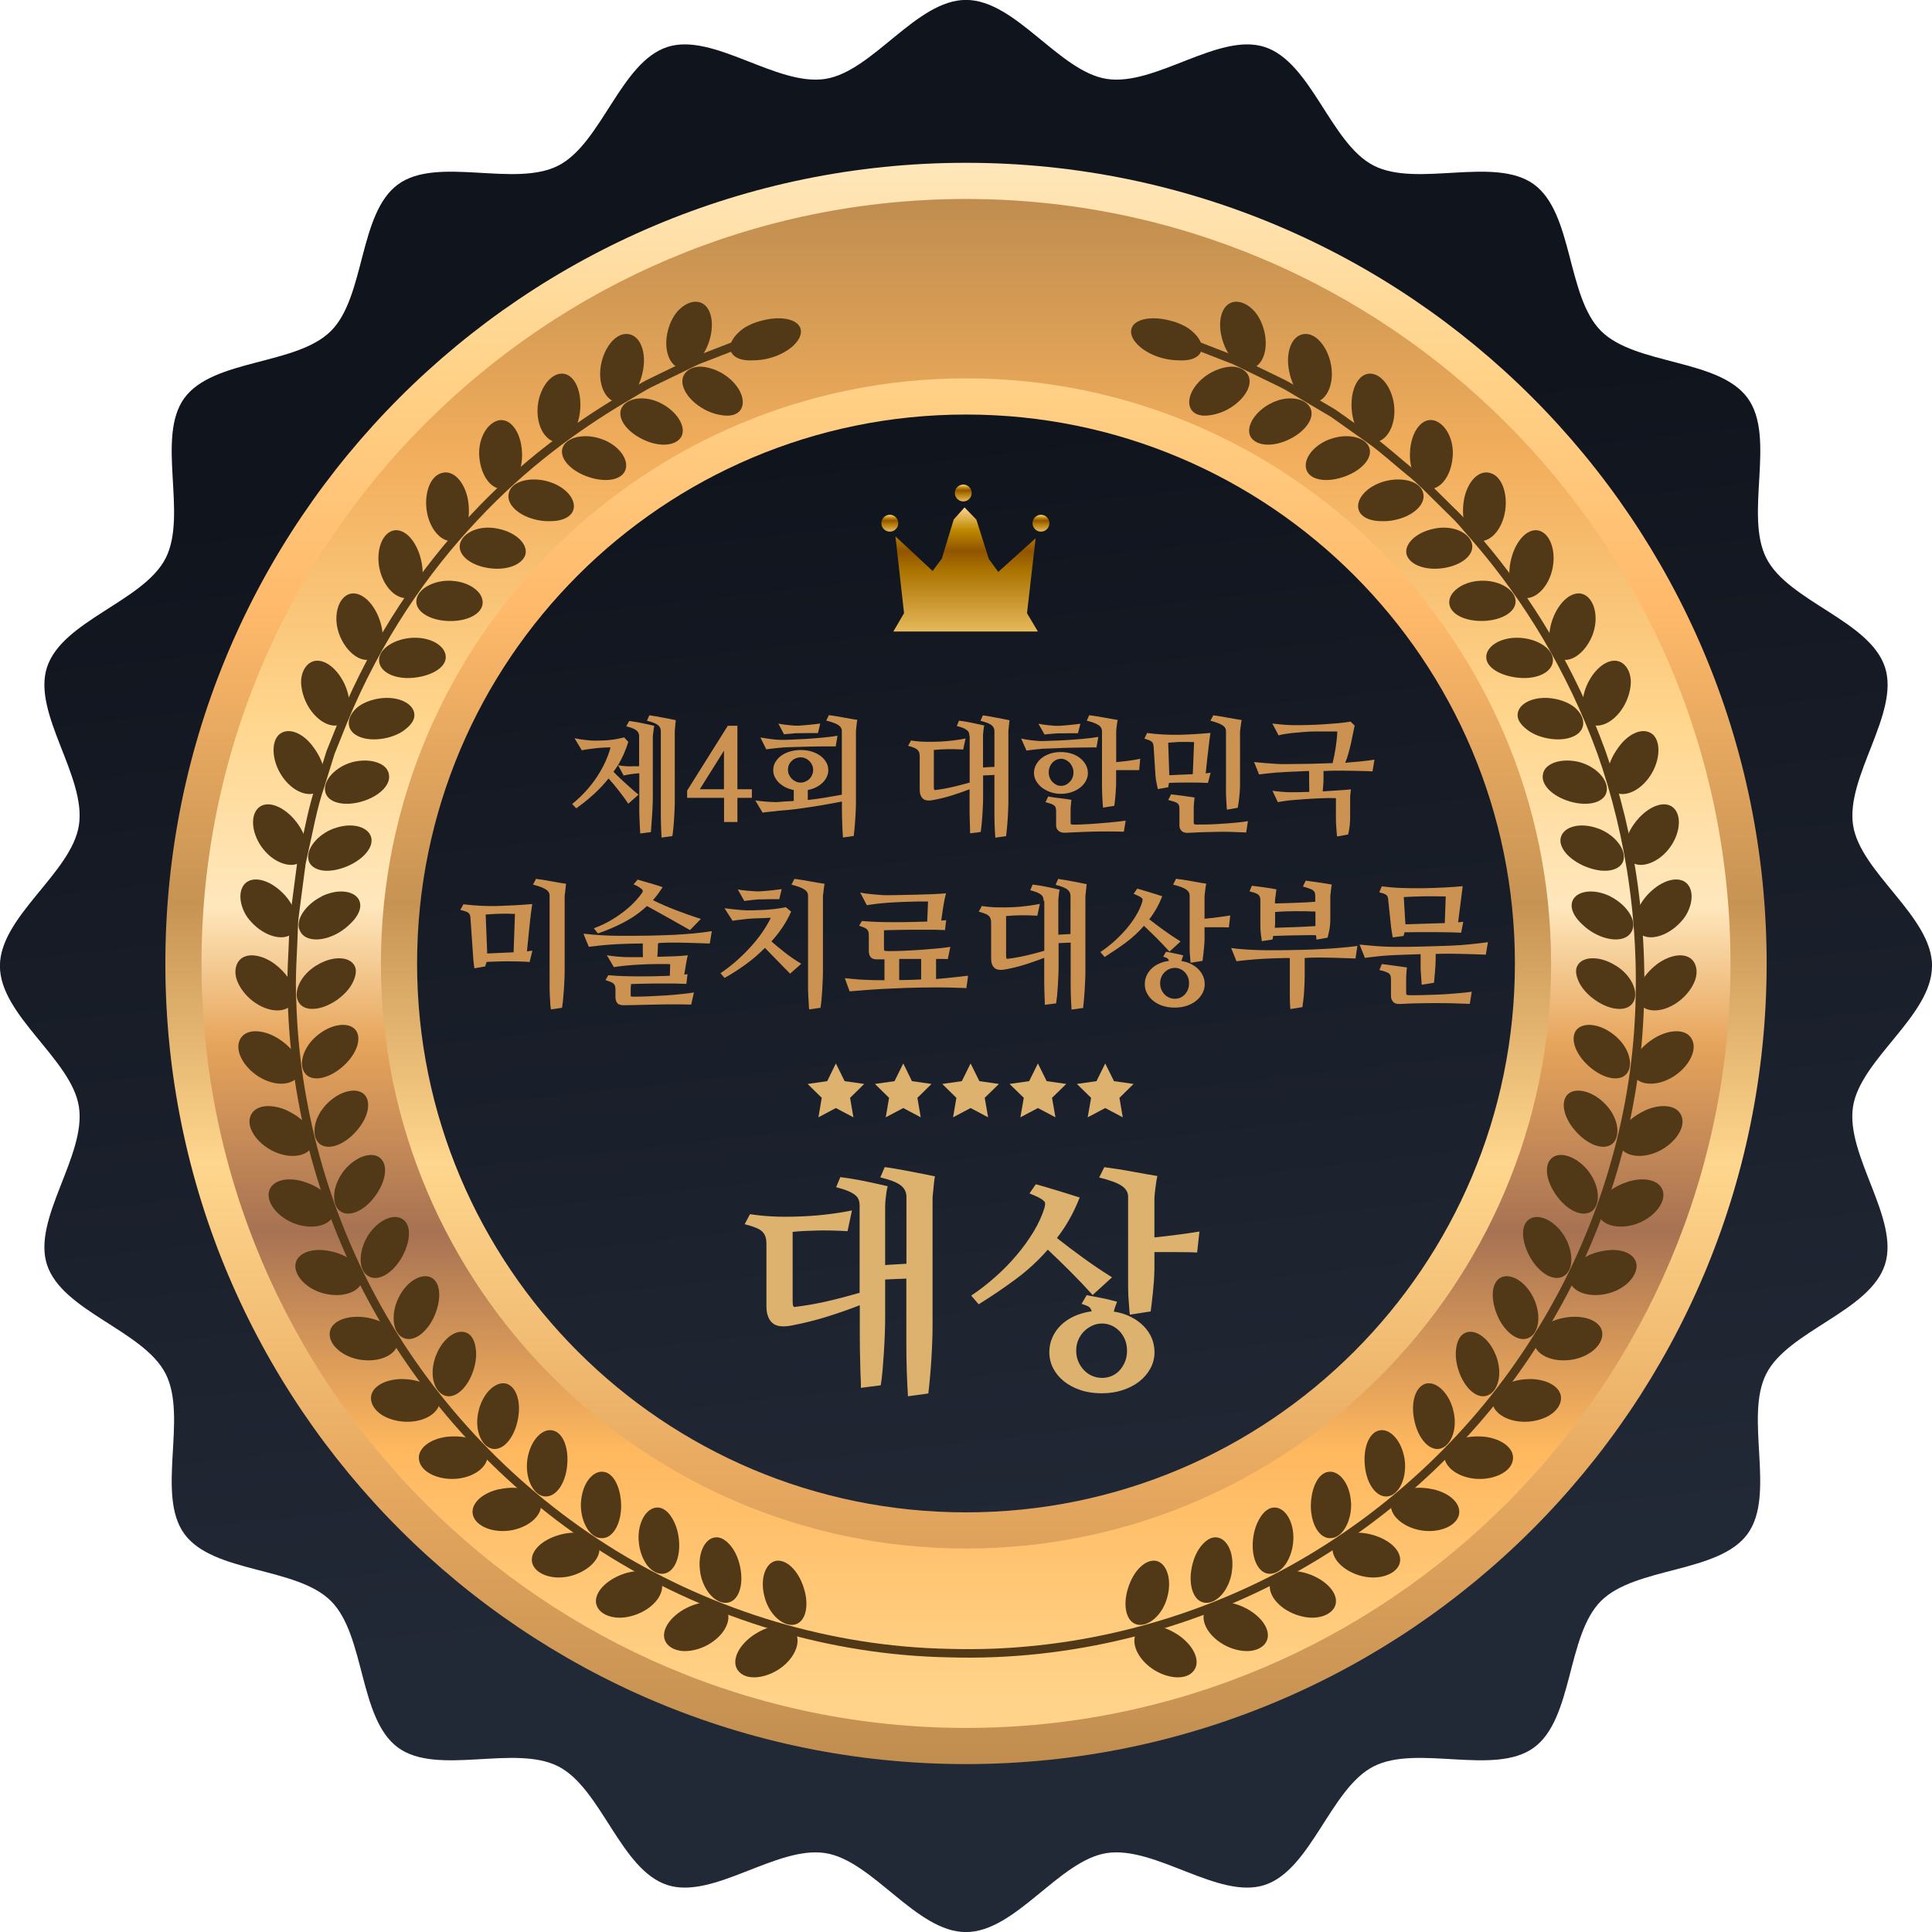 <?xml version="1.0" encoding="UTF-8"?><svg id="a" xmlns="http://www.w3.org/2000/svg" xmlns:xlink="http://www.w3.org/1999/xlink" viewBox="0 0 227.02 227.02"><defs><style>.i{fill:url(#h);}.j{fill:url(#f);}.k{fill:url(#g);}.l{fill:#cc9252;}.m{fill:url(#e);}.n{fill:#513918;}.o{fill:url(#d);}.p{fill:url(#b);}.q{fill:#dcb26e;}.r{fill:url(#c);}.s{fill:none;stroke:#513918;stroke-miterlimit:10;}</style><linearGradient id="b" x1="106.6" y1="51.3" x2="121.76" y2="187.77" gradientUnits="userSpaceOnUse"><stop offset="0" stop-color="#10141d"/><stop offset="1" stop-color="#222936"/></linearGradient><linearGradient id="c" x1="113.51" y1="18.21" x2="113.51" y2="209.25" gradientUnits="userSpaceOnUse"><stop offset="0" stop-color="#ffe8bd"/><stop offset=".13" stop-color="#ffd389"/><stop offset=".28" stop-color="#ffb96a"/><stop offset=".46" stop-color="#c79353"/><stop offset=".62" stop-color="#ffd68d"/><stop offset=".81" stop-color="#e8a960"/><stop offset="1" stop-color="#be8c4f"/></linearGradient><linearGradient id="d" x1="113.51" y1="22.5" x2="113.51" y2="204.91" gradientUnits="userSpaceOnUse"><stop offset="0" stop-color="#be8c4f"/><stop offset=".17" stop-color="#f2ae5c"/><stop offset=".34" stop-color="#ffd68d"/><stop offset=".46" stop-color="#ffe7bd"/><stop offset=".55" stop-color="#e6a45b"/><stop offset=".67" stop-color="#a77253"/><stop offset=".81" stop-color="#ffb85e"/><stop offset=".97" stop-color="#ffd389"/></linearGradient><linearGradient id="e" x1="113.46" y1="74.21" x2="113.46" y2="59.62" gradientUnits="userSpaceOnUse"><stop offset="0" stop-color="#e7b95c"/><stop offset=".49" stop-color="#ab7300"/><stop offset=".65" stop-color="#915400"/><stop offset=".82" stop-color="#bf8a00"/><stop offset="1" stop-color="#ffd594"/></linearGradient><linearGradient id="f" x1="104.56" y1="62.48" x2="104.56" y2="60.49" xlink:href="#e"/><linearGradient id="g" x1="122.32" y1="62.48" x2="122.32" y2="60.49" xlink:href="#e"/><linearGradient id="h" x1="113.19" y1="58.93" x2="113.19" y2="56.94" xlink:href="#e"/></defs><path class="p" d="m227.02,113.51c0,5.83-8.4,10.93-9.28,16.52-.9,5.73,5.5,13.17,3.75,18.57-1.78,5.5-11.35,7.75-13.94,12.82-2.62,5.13,1.16,14.19-2.2,18.82-3.38,4.64-13.17,3.83-17.23,7.89-4.05,4.05-3.24,13.85-7.89,17.23-4.62,3.36-13.69-.42-18.82,2.2-5.08,2.59-7.33,12.16-12.82,13.94-5.4,1.75-12.84-4.65-18.57-3.75-5.58.88-10.69,9.28-16.52,9.28s-10.93-8.4-16.51-9.28c-5.73-.9-13.17,5.5-18.57,3.75-5.5-1.78-7.75-11.35-12.82-13.94-5.13-2.62-14.19,1.16-18.82-2.2-4.64-3.38-3.83-13.17-7.89-17.23s-13.85-3.24-17.23-7.89c-3.36-4.62.42-13.69-2.2-18.82-2.59-5.08-12.16-7.33-13.94-12.82-1.75-5.4,4.65-12.84,3.75-18.57-.88-5.58-9.28-10.69-9.28-16.52s8.4-10.93,9.28-16.52c.9-5.73-5.5-13.17-3.75-18.57,1.78-5.5,11.35-7.75,13.94-12.82,2.62-5.13-1.16-14.19,2.2-18.82,3.38-4.64,13.17-3.83,17.23-7.89,4.05-4.05,3.24-13.85,7.89-17.23,4.62-3.36,13.69.42,18.82-2.2,5.08-2.59,7.33-12.16,12.82-13.94,5.4-1.75,12.84,4.65,18.57,3.75,5.58-.88,10.69-9.28,16.52-9.28s10.93,8.4,16.52,9.28c5.73.9,13.17-5.5,18.57-3.75,5.5,1.78,7.75,11.35,12.82,13.94,5.13,2.62,14.19-1.16,18.82,2.2,4.64,3.38,3.83,13.17,7.89,17.23,4.05,4.05,13.85,3.24,17.23,7.89,3.36,4.62-.42,13.69,2.2,18.82,2.59,5.08,12.16,7.33,13.94,12.82,1.75,5.4-4.65,12.84-3.75,18.57.88,5.58,9.28,10.69,9.28,16.52Z"/><path class="r" d="m113.51,19.13c-51.96,0-94.08,42.12-94.08,94.08s42.12,94.08,94.08,94.08,94.08-42.12,94.08-94.08S165.47,19.13,113.51,19.13Zm0,158.58c-35.62,0-64.5-28.88-64.5-64.5s28.88-64.5,64.5-64.5,64.5,28.88,64.5,64.5-28.88,64.5-64.5,64.5Z"/><path class="o" d="m113.51,203.04c-49.53,0-89.83-40.3-89.83-89.83S63.98,23.38,113.51,23.38s89.83,40.3,89.83,89.83-40.3,89.83-89.83,89.83Zm0-158.58c-37.91,0-68.75,30.84-68.75,68.75s30.84,68.75,68.75,68.75,68.75-30.84,68.75-68.75-30.84-68.75-68.75-68.75Z"/><path class="s" d="m140.41,40.52s1.63.63,4.68,1.82c1.47.71,3.29,1.59,5.42,2.63,1.07.52,2.13,1.23,3.31,1.91.58.35,1.19.71,1.81,1.07.31.18.63.37.95.56.31.2.61.43.93.65,1.25.88,2.56,1.82,3.93,2.79,1.35,1.01,2.66,2.2,4.09,3.37,1.46,1.13,2.75,2.55,4.18,3.93.69.71,1.46,1.38,2.13,2.16.67.78,1.35,1.57,2.05,2.38,5.51,6.47,10.69,14.73,14.28,24.59,3.49,9.87,5.22,21.32,4.31,33.3-.93,11.96-4.84,24.38-11.83,35.47-6.93,11.11-17,20.78-29.05,27.41-12.05,6.61-26.07,10.11-40.04,9.69-13.98-.25-27.8-4.47-39.51-11.66-11.71-7.21-21.29-17.37-27.67-28.8-6.42-11.42-9.71-24.03-10.06-36.01-.17-3,.11-5.96.19-8.87,0-.73.13-1.45.21-2.17.09-.72.19-1.43.28-2.14.09-.71.18-1.42.28-2.13l.14-1.06.23-1.04c.63-2.75,1.09-5.5,1.99-8.08.4-1.3.81-2.59,1.2-3.87.5-1.24.99-2.47,1.48-3.68,3.99-9.7,9.54-17.73,15.38-23.91,5.81-6.24,11.91-10.61,17.13-13.75,1.33-.76,2.53-1.57,3.76-2.16,1.22-.6,2.37-1.15,3.44-1.67.53-.26,1.05-.51,1.54-.75.49-.24,1-.4,1.46-.59.94-.36,1.79-.69,2.55-.99.76-.3,1.44-.56,2.02-.78.58-.24,1.1-.34,1.5-.47.81-.24,1.23-.36,1.23-.36"/><path class="n" d="m137.74,37.73c.59.17,1.13.4,1.6.66.47.26.85.61,1.16.94.61.67.86,1.37.64,1.95-.22.58-.86.94-1.71,1.04-.43.06-.89.02-1.41,0-.52-.03-1.06-.13-1.62-.29-2.2-.65-3.75-2.16-3.46-3.36.29-1.21,2.44-1.63,4.8-.93Z"/><path class="n" d="m141.75,44.13c.89-.62,1.89-.97,2.78-1.04.88-.06,1.62.26,2.02.8.8,1.11-.13,2.87-1.93,4-.91.58-1.83.84-2.66.93-.83.09-1.52-.1-1.91-.59-.77-.99-.08-2.85,1.7-4.1Z"/><path class="n" d="m143.55,39.61c.26,1.07.75,2,1.34,2.64.59.65,1.25,1.1,1.93,1.06,1.34-.06,2.22-1.85,1.81-4.06-.21-1.09-.69-2.14-1.35-2.8-.65-.67-1.43-1.05-2.16-.99-1.46.13-2.09,2.01-1.57,4.15Z"/><path class="n" d="m149.14,47.5c1.92-1.09,4.07-.82,4.77.32.7,1.16-.42,2.81-2.35,3.77-1.95.98-3.87.83-4.56-.19-.67-1.04.22-2.82,2.13-3.9Z"/><path class="n" d="m151.41,43.2c.31,2.16,1.46,4.03,2.84,4.07,1.36.06,2.42-1.63,2.23-3.84-.2-2.19-1.58-4.2-3.06-4.19-1.47,0-2.31,1.8-2.01,3.96Z"/><path class="n" d="m156.09,51.68c1.98-.81,4.16-.42,4.75.78.58,1.21-.7,2.74-2.74,3.5-2.04.77-4.02.53-4.54-.64-.52-1.16.55-2.84,2.53-3.65Z"/><path class="n" d="m158.81,47.65c.03,2.24,1.06,4.13,2.42,4.3,1.36.18,2.59-1.38,2.62-3.58.03-2.2-1.2-4.23-2.62-4.45-1.43-.22-2.45,1.49-2.42,3.73Z"/><path class="n" d="m162.57,56.59c2.06-.61,4.28-.08,4.64,1.27.41,1.31-1.03,2.69-3.09,3.19-.52.13-1.02.19-1.49.19-.48.01-.95-.02-1.35-.11-.81-.18-1.41-.58-1.62-1.18-.41-1.19.83-2.74,2.91-3.36Z"/><path class="n" d="m165.7,52.86c-.2,2.22.71,4.11,1.96,4.52,1.29.37,2.68-1.06,2.99-3.29.36-2.28-.76-4.32-2.15-4.69-1.41-.35-2.61,1.25-2.8,3.45Z"/><path class="n" d="m168.52,62.12c2.2-.47,4.14.48,4.45,1.79.29,1.33-1.28,2.55-3.41,2.85-2.14.31-3.93-.43-4.28-1.6-.31-1.21,1.09-2.62,3.25-3.04Z"/><path class="n" d="m172.02,58.74c-.35,2.11.15,4.27,1.43,4.74,1.27.48,2.8-.79,3.32-2.96.51-2.16-.17-4.49-1.6-4.92-1.39-.47-2.75.98-3.15,3.13Z"/><path class="n" d="m173.84,68.25c2.13-.15,4.07.91,4.24,2.24.17,1.33-1.52,2.38-3.69,2.47-2.18.09-3.97-.77-4.09-2.04-.06-.64.28-1.26.92-1.75.64-.5,1.57-.86,2.63-.92Z"/><path class="n" d="m177.69,65.26c-.68,2.14-.3,4.26.93,4.86,1.23.6,2.89-.5,3.61-2.59.72-2.08.2-4.41-1.08-5.06-.63-.33-1.35-.16-1.97.35-.61.51-1.15,1.36-1.49,2.43Z"/><path class="n" d="m178.45,74.94c2.14.07,4.06,1.27,4.03,2.65-.03,1.38-1.82,2.24-3.93,2.06-2.12-.17-3.91-1.16-3.91-2.43-.01-1.26,1.65-2.35,3.81-2.28Z"/><path class="n" d="m182.59,72.38c-.89,2.06-.64,4.14.46,4.9,1.1.76,2.87-.16,3.87-2.19,1-2.02.62-4.34-.59-5.12-1.23-.77-2.86.36-3.74,2.4Z"/><path class="n" d="m182.36,82.06c1.07.15,2.09.55,2.74,1.12.64.58,1.01,1.29.93,1.96-.15,1.36-2.03,2.02-4.13,1.63-1.05-.19-1.96-.6-2.57-1.12-.64-.51-1.06-1.1-1-1.73.09-1.25,1.87-2.15,4.03-1.86Z"/><path class="n" d="m186.74,79.95c-.54.97-.76,1.96-.81,2.86-.05.9.17,1.65.7,2.09,1.04.86,2.89.14,4.08-1.76.59-.95.9-2.03.92-2.98,0-.95-.35-1.74-.92-2.19-1.17-.89-2.91.07-3.97,1.99Z"/><path class="n" d="m185.52,89.53c2.05.53,3.54,2.16,3.27,3.48-.27,1.32-2.2,1.78-4.28,1.18-2.08-.6-3.49-1.99-3.2-3.24.2-1.22,2.06-1.92,4.21-1.42Z"/><path class="n" d="m190.11,87.91c-1.33,1.83-1.66,3.96-.69,4.92.97.96,2.89.44,4.24-1.32,1.35-1.75,1.61-4.14.61-5.16-1.09-1-2.93-.23-4.16,1.56Z"/><path class="n" d="m187.77,97.34c2.01.74,3.36,2.51,2.98,3.79-.18.64-.83,1.03-1.61,1.15-.8.12-1.75-.03-2.78-.43-2.03-.82-3.33-2.33-2.93-3.54.4-1.21,2.32-1.71,4.34-.96Z"/><path class="n" d="m192.5,96.21c-1.49,1.67-2,3.75-1.11,4.8.46.53,1.11.72,1.91.57.78-.14,1.71-.63,2.45-1.43,1.51-1.59,1.97-3.92,1.06-5.05-.91-1.13-2.82-.56-4.31,1.1Z"/><path class="n" d="m189.2,105.33c1.92.95,3.21,2.84,2.55,4.08-.59,1.24-2.58,1.28-4.43.25-.46-.26-.87-.56-1.22-.88-.36-.32-.69-.66-.92-1-.48-.68-.64-1.38-.39-1.96.5-1.15,2.47-1.45,4.42-.5Z"/><path class="n" d="m194.03,104.71c-1.66,1.5-2.26,3.5-1.63,4.65.69,1.14,2.68,1.04,4.43-.39.44-.36.82-.77,1.13-1.2.3-.43.5-.88.64-1.33.27-.89.23-1.76-.17-2.37-.81-1.21-2.77-.86-4.4.64Z"/><path class="n" d="m189.81,113.43c1.91,1.15,2.79,3.16,2.11,4.33-.67,1.17-2.66,1.01-4.44-.22-.89-.61-1.56-1.36-1.92-2.09-.35-.73-.51-1.44-.2-1.99.6-1.1,2.58-1.18,4.44-.03Z"/><path class="n" d="m194.68,113.32c-1.71,1.31-2.71,3.24-2.11,4.45.61,1.21,2.6,1.32,4.44.08.92-.62,1.63-1.47,2.03-2.33.41-.86.41-1.73.07-2.37-.7-1.29-2.68-1.14-4.44.17Z"/><path class="n" d="m189.59,121.55c1.75,1.34,2.4,3.43,1.62,4.53-.79,1.1-2.74.72-4.39-.69-1.65-1.41-2.33-3.24-1.65-4.28.72-1.03,2.71-.9,4.42.44Z"/><path class="n" d="m194.44,121.96c-1.86,1.13-3.09,2.93-2.59,4.21.49,1.27,2.45,1.59,4.41.55,1.95-1.04,3.2-3.1,2.61-4.46-.54-1.36-2.53-1.42-4.43-.3Z"/><path class="n" d="m188.48,129.59c1.59,1.52,2,3.66,1.13,4.67-.92,1-2.82.42-4.29-1.15-1.52-1.58-1.98-3.47-1.19-4.43.82-.94,2.78-.61,4.35.91Z"/><path class="n" d="m193.26,130.51c-1.98.92-3.4,2.58-3.02,3.91.33,1.31,2.25,1.84,4.32,1.01,2.03-.83,3.51-2.75,3.07-4.16-.4-1.41-2.37-1.68-4.38-.77Z"/><path class="n" d="m186.53,137.47c1.37,1.66,1.62,3.87.62,4.77-1.04.89-2.87.1-4.14-1.6-1.32-1.73-1.64-3.68-.7-4.53.91-.85,2.82-.31,4.23,1.37Z"/><path class="n" d="m191.18,138.9c-2.12.69-3.63,2.21-3.43,3.56.17,1.33,2.02,2.06,4.19,1.47,2.12-.6,3.73-2.37,3.5-3.8-.26-1.45-2.19-1.93-4.27-1.23Z"/><path class="n" d="m183.73,145.1c1.15,1.79,1.25,4.04.09,4.8-1.12.78-2.86-.2-3.95-2.04-1.07-1.83-1.26-3.85-.2-4.57,1.01-.75,2.86,0,4.06,1.81Z"/><path class="n" d="m188.2,147.02c-2.21.44-3.8,1.83-3.8,3.17.03,1.35,1.8,2.27,4.01,1.91,2.24-.34,3.94-1.97,3.9-3.4-.09-1.46-1.96-2.14-4.11-1.68Z"/><path class="n" d="m180.13,152.38c.99,1.92.8,4.14-.41,4.78-1.19.66-2.81-.49-3.71-2.44-.87-1.94-.82-3.94.28-4.57,1.1-.62,2.86.31,3.84,2.23Z"/><path class="n" d="m184.37,154.76c-2.21.23-3.98,1.41-4.11,2.75-.1,1.35,1.56,2.45,3.79,2.33,2.26-.1,4.15-1.52,4.23-2.97.09-1.45-1.7-2.33-3.91-2.11Z"/><path class="n" d="m175.77,159.23c.39,1.01.5,2.07.32,2.93-.18.85-.62,1.52-1.24,1.79-1.24.54-2.73-.78-3.43-2.82-.35-1.02-.44-2.02-.29-2.82.13-.81.47-1.45,1.05-1.7,1.15-.51,2.8.61,3.58,2.63Z"/><path class="n" d="m179.74,162.05c-1.11,0-2.12.26-2.91.66-.8.4-1.34.97-1.46,1.64-.23,1.34,1.3,2.61,3.52,2.71,1.11.05,2.19-.21,3.03-.66.82-.46,1.38-1.13,1.49-1.85.23-1.44-1.45-2.5-3.66-2.51Z"/><path class="n" d="m170.73,165.6c.61,2.12-.14,4.18-1.4,4.6-1.3.4-2.64-1.07-3.11-3.17-.5-2.13.06-4,1.23-4.42,1.19-.39,2.71.89,3.29,2.99Z"/><path class="n" d="m174.37,168.82c-2.16-.21-4.24.5-4.59,1.83-.38,1.3,1.01,2.73,3.21,3.07,2.17.32,4.41-.58,4.75-2.02.37-1.41-1.19-2.65-3.38-2.89Z"/><path class="n" d="m165.04,171.4c.33,2.12-.56,4.16-1.89,4.42-1.35.24-2.53-1.36-2.76-3.48-.25-2.15.45-4.01,1.7-4.26,1.22-.27,2.59,1.16,2.95,3.32Z"/><path class="n" d="m168.32,174.99c-2.18-.48-4.25.07-4.76,1.33-.53,1.23.7,2.8,2.87,3.39,2.14.57,4.42-.15,4.94-1.5.51-1.37-.91-2.77-3.05-3.23Z"/><path class="n" d="m158.76,176.55c.1,2.13-.97,4.12-2.35,4.19-1.36.11-2.36-1.61-2.38-3.75.01-2.11.86-3.96,2.14-4.05,1.25-.12,2.47,1.45,2.58,3.61Z"/><path class="n" d="m161.65,180.47c-2.12-.73-4.2-.34-4.88.81-.65,1.18.41,2.87,2.5,3.68,2.11.84,4.39.3,5.08-.96.67-1.3-.6-2.83-2.7-3.53Z"/><path class="n" d="m151.97,181.01c-.06,1.08-.41,2.07-.91,2.8-.51.72-1.19,1.13-1.87,1.12-1.36-.03-2.17-1.85-1.96-3.99.1-1.08.44-2,.89-2.69.45-.7,1.03-1.12,1.66-1.11,1.26.02,2.31,1.71,2.19,3.87Z"/><path class="n" d="m154.42,185.21c-1.01-.46-2.05-.66-2.93-.6-.88.05-1.63.33-2.01.89-.77,1.12.1,2.91,2.09,3.92.99.5,2.09.74,3.03.65.93-.09,1.72-.46,2.12-1.06.81-1.21-.29-2.87-2.31-3.8Z"/><path class="n" d="m144.75,184.72c-.33,2.17-1.83,3.78-3.18,3.61-1.34-.16-1.96-2.06-1.53-4.17.21-1.06.64-1.97,1.17-2.58.53-.62,1.14-1.01,1.77-.93,1.25.14,2.11,1.94,1.76,4.08Z"/><path class="n" d="m146.74,189.16c-1.89-1.09-4.05-1.26-4.94-.23-.88,1.04-.2,2.91,1.66,4.12.93.61,1.99.93,2.94.96.95.03,1.76-.28,2.22-.83.93-1.13.01-2.9-1.89-4.02Z"/><path class="n" d="m137.17,187.65c-.55,2.14-2.24,3.53-3.54,3.25-1.32-.32-1.73-2.26-1.07-4.31.65-2.09,2.08-3.41,3.3-3.18,1.22.27,1.88,2.14,1.31,4.24Z"/><path class="n" d="m138.68,192.28c-1.76-1.27-3.9-1.72-4.88-.75-.99.93-.51,2.87,1.21,4.27,1.71,1.38,4.1,1.74,5.12.68,1.04-1.03.32-2.89-1.45-4.2Z"/><path class="n" d="m89.28,37.73c-.59.17-1.13.4-1.6.66-.47.26-.85.61-1.16.94-.61.67-.86,1.37-.64,1.95.22.58.86.94,1.71,1.04.43.06.89.02,1.41,0,.52-.03,1.06-.13,1.62-.29,2.2-.65,3.75-2.16,3.46-3.36-.29-1.21-2.44-1.63-4.8-.93Z"/><path class="n" d="m85.27,44.13c-.89-.62-1.89-.97-2.78-1.04-.88-.06-1.62.26-2.02.8-.8,1.11.13,2.87,1.93,4,.91.58,1.83.84,2.66.93.83.09,1.52-.1,1.91-.59.77-.99.08-2.85-1.7-4.1Z"/><path class="n" d="m83.47,39.61c-.26,1.07-.75,2-1.34,2.64-.59.65-1.25,1.1-1.93,1.06-1.34-.06-2.22-1.85-1.81-4.06.21-1.09.69-2.14,1.35-2.8.65-.67,1.43-1.05,2.16-.99,1.46.13,2.09,2.01,1.57,4.15Z"/><path class="n" d="m77.88,47.5c-1.92-1.09-4.07-.82-4.78.32-.7,1.16.42,2.81,2.35,3.77,1.95.98,3.87.83,4.56-.19.67-1.04-.22-2.82-2.13-3.9Z"/><path class="n" d="m75.61,43.2c-.31,2.16-1.46,4.03-2.84,4.07-1.36.06-2.42-1.63-2.23-3.84.2-2.19,1.58-4.2,3.06-4.19,1.47,0,2.31,1.8,2.01,3.96Z"/><path class="n" d="m70.92,51.68c-1.98-.81-4.16-.42-4.75.78-.58,1.21.7,2.74,2.74,3.5,2.04.77,4.02.53,4.54-.64.52-1.16-.55-2.84-2.53-3.65Z"/><path class="n" d="m68.2,47.65c-.03,2.24-1.06,4.13-2.42,4.3-1.36.18-2.59-1.38-2.62-3.58-.03-2.2,1.2-4.23,2.62-4.45,1.43-.22,2.45,1.49,2.42,3.73Z"/><path class="n" d="m64.45,56.59c-2.06-.61-4.28-.08-4.64,1.27-.41,1.31,1.03,2.69,3.09,3.19.52.13,1.02.19,1.49.19.48.01.95-.02,1.35-.11.81-.18,1.41-.58,1.62-1.18.41-1.19-.83-2.74-2.91-3.36Z"/><path class="n" d="m61.32,52.86c.2,2.22-.71,4.11-1.96,4.53-1.29.37-2.68-1.06-2.99-3.29-.36-2.28.76-4.32,2.15-4.69,1.41-.35,2.61,1.25,2.8,3.45Z"/><path class="n" d="m58.5,62.12c-2.2-.47-4.14.48-4.45,1.79-.29,1.33,1.28,2.55,3.41,2.85,2.14.31,3.93-.43,4.28-1.6.31-1.21-1.09-2.62-3.25-3.04Z"/><path class="n" d="m54.99,58.74c.35,2.11-.15,4.27-1.43,4.74-1.27.48-2.8-.79-3.32-2.96-.51-2.16.17-4.49,1.6-4.92,1.39-.47,2.75.98,3.15,3.13Z"/><path class="n" d="m53.17,68.25c-2.13-.15-4.07.91-4.24,2.25-.17,1.33,1.52,2.38,3.69,2.47,2.18.09,3.97-.77,4.09-2.04.06-.64-.28-1.26-.92-1.75-.64-.5-1.57-.86-2.63-.92Z"/><path class="n" d="m49.33,65.26c.68,2.14.3,4.26-.93,4.86-1.23.6-2.89-.5-3.61-2.59-.72-2.08-.2-4.41,1.08-5.06.63-.33,1.35-.16,1.97.35.61.51,1.15,1.36,1.49,2.43Z"/><path class="n" d="m48.57,74.94c-2.14.07-4.06,1.27-4.03,2.65.03,1.38,1.82,2.24,3.93,2.06,2.12-.17,3.91-1.16,3.91-2.43.01-1.26-1.65-2.35-3.81-2.28Z"/><path class="n" d="m44.43,72.38c.89,2.06.64,4.14-.46,4.9-1.1.76-2.87-.16-3.87-2.19-1-2.02-.62-4.34.59-5.12,1.23-.77,2.86.36,3.74,2.4Z"/><path class="n" d="m44.66,82.06c-1.07.15-2.09.55-2.74,1.12-.64.58-1.01,1.29-.93,1.96.15,1.36,2.03,2.02,4.13,1.63,1.05-.19,1.96-.6,2.57-1.12.64-.51,1.06-1.1,1-1.73-.09-1.25-1.87-2.15-4.03-1.86Z"/><path class="n" d="m40.27,79.95c.54.97.76,1.96.81,2.86.05.9-.17,1.65-.7,2.09-1.04.86-2.89.14-4.08-1.76-.59-.95-.9-2.03-.92-2.98,0-.95.35-1.74.92-2.19,1.17-.89,2.91.07,3.97,1.99Z"/><path class="n" d="m41.49,89.53c-2.05.53-3.54,2.16-3.28,3.48.27,1.32,2.2,1.78,4.28,1.18,2.08-.6,3.49-1.99,3.2-3.24-.2-1.22-2.06-1.92-4.21-1.42Z"/><path class="n" d="m36.91,87.91c1.33,1.83,1.66,3.96.69,4.92-.97.96-2.89.44-4.24-1.32-1.35-1.75-1.61-4.14-.61-5.16,1.09-1,2.93-.23,4.16,1.56Z"/><path class="n" d="m39.25,97.34c-2.01.74-3.36,2.51-2.98,3.79.18.64.83,1.03,1.61,1.15.8.12,1.75-.03,2.78-.43,2.03-.82,3.33-2.33,2.93-3.54-.4-1.21-2.32-1.71-4.34-.96Z"/><path class="n" d="m34.51,96.21c1.49,1.67,2,3.75,1.11,4.8-.46.53-1.11.72-1.91.57-.78-.14-1.71-.63-2.45-1.43-1.51-1.59-1.97-3.92-1.06-5.05.91-1.13,2.82-.56,4.31,1.1Z"/><path class="n" d="m37.81,105.33c-1.92.95-3.21,2.84-2.55,4.08.59,1.24,2.58,1.28,4.43.25.46-.26.87-.56,1.22-.88.36-.32.69-.66.92-1,.48-.68.64-1.38.39-1.96-.5-1.15-2.47-1.45-4.42-.5Z"/><path class="n" d="m32.99,104.71c1.66,1.5,2.26,3.5,1.63,4.65-.69,1.14-2.68,1.04-4.43-.39-.44-.36-.82-.77-1.13-1.2-.3-.43-.5-.88-.64-1.33-.27-.89-.23-1.76.17-2.37.81-1.21,2.77-.86,4.4.64Z"/><path class="n" d="m37.2,113.43c-1.91,1.15-2.79,3.16-2.11,4.33.67,1.17,2.66,1,4.44-.22.89-.61,1.56-1.36,1.92-2.09.35-.73.51-1.44.2-1.99-.6-1.1-2.58-1.18-4.44-.03Z"/><path class="n" d="m32.34,113.32c1.71,1.31,2.71,3.24,2.11,4.45-.61,1.21-2.6,1.32-4.44.08-.92-.62-1.63-1.47-2.03-2.33-.41-.86-.41-1.73-.07-2.37.7-1.29,2.68-1.14,4.44.17Z"/><path class="n" d="m37.43,121.55c-1.75,1.34-2.4,3.43-1.62,4.53.79,1.1,2.74.72,4.39-.69,1.65-1.41,2.33-3.24,1.65-4.28-.72-1.03-2.71-.9-4.42.44Z"/><path class="n" d="m32.58,121.96c1.86,1.13,3.09,2.93,2.59,4.21-.49,1.27-2.45,1.59-4.41.55-1.95-1.04-3.2-3.1-2.61-4.46.54-1.36,2.53-1.42,4.43-.3Z"/><path class="n" d="m38.53,129.59c-1.59,1.52-2,3.66-1.13,4.67.92,1,2.82.42,4.29-1.15,1.52-1.58,1.98-3.47,1.19-4.43-.82-.94-2.78-.61-4.35.91Z"/><path class="n" d="m33.76,130.51c1.98.92,3.4,2.58,3.02,3.91-.33,1.31-2.25,1.84-4.32,1.01-2.03-.83-3.51-2.75-3.07-4.16.4-1.41,2.37-1.68,4.38-.77Z"/><path class="n" d="m40.49,137.47c-1.37,1.66-1.62,3.86-.62,4.77,1.04.89,2.87.1,4.14-1.6,1.32-1.73,1.64-3.68.7-4.53-.91-.85-2.82-.31-4.23,1.37Z"/><path class="n" d="m35.84,138.9c2.12.69,3.63,2.21,3.43,3.56-.17,1.33-2.02,2.06-4.19,1.47-2.12-.6-3.73-2.37-3.5-3.8.26-1.45,2.19-1.93,4.27-1.23Z"/><path class="n" d="m43.29,145.1c-1.15,1.79-1.25,4.04-.09,4.8,1.12.78,2.86-.2,3.95-2.04,1.07-1.83,1.26-3.85.2-4.57-1.01-.75-2.86,0-4.06,1.81Z"/><path class="n" d="m38.81,147.02c2.21.44,3.8,1.83,3.8,3.17-.03,1.35-1.8,2.27-4.01,1.91-2.24-.34-3.94-1.97-3.9-3.4.09-1.46,1.96-2.14,4.11-1.68Z"/><path class="n" d="m46.89,152.38c-.99,1.92-.8,4.14.41,4.78,1.19.66,2.81-.49,3.71-2.44.87-1.94.82-3.94-.28-4.57-1.1-.62-2.86.31-3.84,2.23Z"/><path class="n" d="m42.65,154.76c2.21.23,3.98,1.41,4.11,2.75.1,1.35-1.56,2.45-3.79,2.33-2.26-.1-4.15-1.52-4.23-2.97-.09-1.45,1.7-2.33,3.91-2.11Z"/><path class="n" d="m51.24,159.23c-.39,1.01-.5,2.07-.32,2.93.18.85.62,1.52,1.24,1.79,1.24.54,2.73-.78,3.43-2.82.35-1.02.44-2.02.29-2.82-.13-.81-.47-1.45-1.05-1.7-1.15-.51-2.8.61-3.58,2.63Z"/><path class="n" d="m47.28,162.05c1.11,0,2.12.26,2.91.66.8.4,1.34.97,1.46,1.64.23,1.34-1.3,2.61-3.52,2.71-1.11.05-2.19-.21-3.03-.66-.82-.46-1.38-1.13-1.49-1.85-.23-1.44,1.45-2.5,3.66-2.51Z"/><path class="n" d="m56.29,165.6c-.61,2.12.14,4.18,1.4,4.6,1.3.4,2.64-1.07,3.11-3.17.5-2.13-.06-4-1.23-4.42-1.19-.39-2.71.89-3.29,2.99Z"/><path class="n" d="m52.64,168.82c2.16-.21,4.24.5,4.59,1.83.38,1.3-1.01,2.73-3.21,3.07-2.17.32-4.41-.58-4.75-2.02-.37-1.41,1.19-2.65,3.38-2.89Z"/><path class="n" d="m61.98,171.4c-.33,2.12.56,4.16,1.89,4.42,1.35.24,2.53-1.36,2.76-3.48.25-2.15-.45-4.01-1.7-4.26-1.22-.27-2.59,1.16-2.95,3.32Z"/><path class="n" d="m58.69,174.99c2.18-.48,4.25.07,4.76,1.33.53,1.23-.7,2.8-2.87,3.39-2.14.57-4.42-.15-4.95-1.5-.51-1.37.91-2.77,3.05-3.23Z"/><path class="n" d="m68.26,176.55c-.1,2.13.97,4.12,2.35,4.19,1.36.11,2.36-1.61,2.38-3.75-.01-2.11-.86-3.96-2.14-4.05-1.25-.12-2.47,1.45-2.58,3.61Z"/><path class="n" d="m65.37,180.47c2.12-.73,4.2-.34,4.88.81.65,1.18-.41,2.87-2.5,3.68-2.11.84-4.39.3-5.08-.96-.67-1.3.6-2.83,2.7-3.53Z"/><path class="n" d="m75.05,181.01c.06,1.08.41,2.07.91,2.8.51.72,1.19,1.13,1.86,1.12,1.36-.03,2.17-1.85,1.96-3.99-.1-1.08-.44-2-.89-2.69-.45-.7-1.03-1.12-1.66-1.11-1.26.02-2.31,1.71-2.19,3.87Z"/><path class="n" d="m72.59,185.21c1.01-.46,2.05-.66,2.93-.6.88.05,1.63.33,2.01.89.77,1.12-.1,2.91-2.09,3.92-.99.5-2.09.74-3.03.65-.93-.09-1.72-.46-2.12-1.06-.81-1.21.29-2.87,2.31-3.8Z"/><path class="n" d="m82.27,184.72c.33,2.17,1.83,3.78,3.18,3.61,1.34-.16,1.96-2.06,1.53-4.17-.21-1.06-.64-1.97-1.17-2.58-.53-.62-1.14-1.01-1.77-.93-1.25.14-2.11,1.94-1.76,4.08Z"/><path class="n" d="m80.27,189.16c1.89-1.09,4.05-1.26,4.94-.23.88,1.04.2,2.91-1.66,4.12-.93.61-1.99.93-2.94.96-.95.03-1.76-.28-2.22-.83-.93-1.13-.01-2.9,1.89-4.02Z"/><path class="n" d="m89.84,187.65c.55,2.14,2.24,3.53,3.54,3.25,1.32-.32,1.73-2.26,1.07-4.31-.65-2.09-2.08-3.41-3.3-3.18-1.22.27-1.88,2.14-1.31,4.24Z"/><path class="n" d="m88.33,192.28c1.76-1.27,3.9-1.72,4.88-.75.99.93.51,2.87-1.21,4.27-1.71,1.38-4.1,1.74-5.12.68-1.04-1.03-.32-2.89,1.45-4.2Z"/><path class="l" d="m75.09,90.86c-.34.03-.69.07-1.03.12s-.61.1-.78.15l-.66-1.23c-.08.14-.16.27-.26.4s-.18.26-.27.39c.22.23.47.48.75.74s.54.51.81.75.52.47.76.68.45.38.62.51l-1.2,1.07c-.3-.45-.66-.94-1.08-1.48s-.83-1.04-1.24-1.49c-.52.65-1.09,1.27-1.73,1.85s-1.32,1.13-2.07,1.66l-.48-.51c.58-.46,1.11-.96,1.6-1.5s.93-1.1,1.31-1.68.71-1.16.98-1.75.48-1.17.62-1.72c-.25,0-.47.02-.64.02s-.38.02-.64.04c-.11,0-.25.02-.43.04s-.37.04-.57.07-.4.05-.59.08-.37.06-.51.09l-.85-1.42c.14.03.3.06.5.1s.4.06.62.09.43.05.64.07.4.03.56.03c.7,0,1.32-.02,1.86-.08s1.09-.16,1.66-.3l.48.53c-.16.5-.33.97-.53,1.42s-.43.89-.68,1.32c.4.07.74.11,1.02.12s.53.02.77,0c.1,0,.2-.01.31,0s.23,0,.38,0v-3.53c0-.14-.02-.26-.07-.37s-.12-.21-.23-.3-.27-.18-.46-.26-.44-.16-.75-.23l.34-.63c.22.03.47.07.74.11s.53.09.8.15.52.11.77.16.46.1.64.15c-.02.09-.04.2-.06.34l-.06.42c-.02.14-.03.27-.04.37s-.01.17-.01.18v6.91c0,.3,0,.65-.02,1.04s-.03.78-.06,1.18-.05.77-.08,1.14-.05.66-.07.91l-1.25.16c-.02-.19-.03-.41-.04-.68s-.02-.55-.04-.86-.02-.61-.03-.92,0-.61,0-.89v-3.69Zm1.2-6.81c.23.03.5.07.78.12s.57.11.86.16.56.11.82.16.48.1.66.14c0,.09-.02.21-.04.35s-.03.29-.04.42-.02.26-.03.37-.01.17-.01.18v8.04c0,.3,0,.65-.02,1.03s-.03.78-.06,1.17-.05.77-.09,1.14-.07.66-.11.91l-1.27.18c-.02-.19-.03-.41-.04-.68s-.02-.56-.03-.86-.02-.62-.02-.93,0-.61,0-.89v-9.16c0-.28-.11-.52-.34-.7s-.65-.36-1.29-.51l.28-.64Z"/><path class="l" d="m85.52,85.28h1.13v7.46h1.7v1.01h-1.7v2.84h-1.57v-2.84h-4.34v-.85l4.78-7.62Zm-.45,2.93l-2.84,4.53h2.84v-4.53Z"/><path class="l" d="m93.29,92.84c-.35-.07-.68-.18-.97-.32s-.55-.32-.77-.53-.38-.43-.51-.69-.18-.52-.18-.81c0-.34.08-.66.25-.94s.39-.54.68-.75.63-.37,1.02-.49.82-.18,1.27-.18c.49,0,.93.06,1.33.19.4.13.74.3,1.03.52.28.22.5.47.66.76.16.28.23.58.23.9,0,.27-.06.54-.18.79-.12.25-.28.48-.5.69-.21.21-.47.38-.76.53s-.62.25-.97.32v1.17c.73-.08,1.44-.17,2.11-.29s1.3-.22,1.89-.33v-7.49c0-.28-.14-.52-.42-.7s-.75-.35-1.41-.52l.31-.64c.23.03.5.07.81.12s.62.1.92.16.6.11.89.16.52.09.72.12c-.02.09-.04.21-.06.35s-.04.29-.05.44-.03.28-.04.39-.01.17-.01.18v8.04c0,.3,0,.65-.02,1.05s-.03.79-.06,1.19-.05.78-.09,1.14-.07.65-.09.86l-1.27.18c0-.16-.02-.37-.04-.64s-.03-.56-.04-.87-.02-.63-.03-.95-.01-.62-.01-.91v-.86c-.58.12-1.18.23-1.82.34s-1.26.22-1.88.31-1.2.18-1.77.25-1.07.12-1.52.15c-.09,0-.23.02-.42.04s-.4.04-.63.07l-.69.07c-.23.02-.43.05-.59.08l-.86-1.44c.16.03.35.06.59.08s.48.05.73.07.49.03.71.04.4.01.51.01c.65-.06,1.31-.1,1.98-.13v-1.32Zm4.91-5.13h-.81c-.32,0-.67,0-1.05,0s-.77.01-1.18.02-.79.02-1.16.03-.72.02-1.03.03-.58.02-.78.03c-.11,0-.26.02-.46.04s-.41.03-.62.06-.42.05-.62.07-.35.04-.45.06l-.69-1.39c.14.02.31.05.53.08s.44.07.67.1.46.05.67.07.39.03.53.03c.32,0,.76,0,1.3-.03s1.13-.05,1.76-.09,1.25-.09,1.89-.15,1.21-.13,1.71-.22l-.21,1.26Zm-2.09-1.57h-.57c-.21,0-.43,0-.64,0-.21,0-.42,0-.62.01s-.36,0-.48,0c-.07,0-.17,0-.31.01s-.29.02-.45.04-.32.03-.49.04-.31.03-.42.05l-.67-1.27c.1.03.25.06.45.09s.42.06.64.08.43.04.63.06.34.02.43.02c.12,0,.29,0,.5-.02s.46-.03.73-.06.53-.05.8-.08.52-.06.74-.09l-.26,1.1Zm-3.52,4.31c0,.21.04.4.12.58s.19.34.33.48.3.25.48.33.38.12.57.12.37-.04.55-.12.34-.18.47-.31.24-.29.32-.48.12-.39.12-.6c0-.19-.04-.37-.12-.55s-.19-.34-.32-.47-.29-.24-.47-.32-.36-.12-.55-.12c-.2,0-.39.04-.57.11s-.35.17-.48.3-.25.28-.33.46-.12.38-.12.59Z"/><path class="l" d="m113.91,86.47c0-.14-.02-.26-.06-.37s-.11-.21-.23-.3-.26-.18-.45-.26-.44-.16-.74-.23l.26-.63c.49.06,1.01.14,1.55.26s1.02.22,1.42.31c-.03.09-.05.2-.07.34s-.04.28-.05.42-.02.27-.03.37,0,.17,0,.18v3.63c.09,0,.19-.02.32-.03s.24-.02.37-.02.24-.01.35-.02.21-.01.3-.01v-4.2c0-.28-.11-.52-.34-.7s-.66-.36-1.3-.51l.28-.64c.23.03.5.07.78.12l.86.16c.29.05.56.11.83.16s.49.1.67.14c-.02.09-.04.21-.05.35s-.03.29-.04.42-.03.26-.04.37-.01.17-.01.18v8.04c0,.3,0,.65-.02,1.03s-.03.78-.06,1.17-.05.77-.09,1.14-.07.66-.1.91l-1.27.18c0-.19-.02-.41-.04-.68s-.03-.56-.04-.86-.02-.62-.02-.93,0-.61,0-.89v-4.01c-.18,0-.4.02-.66.03s-.49.02-.67.03v2.37c0,.3,0,.65-.02,1.04s-.03.78-.06,1.18-.05.77-.09,1.14-.07.66-.11.91l-1.25.16c0-.19,0-.41-.01-.68s-.02-.55-.03-.86-.02-.61-.02-.92,0-.61,0-.89v-1.83c-.62.24-1.3.48-2.03.71s-1.48.42-2.26.56c-.57.11-.97.05-1.21-.18s-.36-.57-.36-1.04v-3.9c0-.17-.02-.31-.05-.43s-.1-.23-.19-.33-.23-.18-.41-.26-.42-.15-.71-.23l.34-.63c.56.09,1.12.14,1.7.15s1.14,0,1.7-.02,1.09-.08,1.6-.14.98-.14,1.41-.23l-.28,1.3c-.67-.04-1.29-.05-1.85-.04s-1.09.04-1.6.09v4.35c0,.15.01.25.04.3s.05.08.07.07c.67-.08,1.36-.2,2.06-.36s1.38-.34,2.04-.53v-5.48Z"/><path class="l" d="m128.84,87.83c-.21-.01-.49-.01-.81,0-.33,0-.68,0-1.06.01s-.77.01-1.18.02c-.41,0-.79.02-1.17.04s-.71.03-1.03.04-.58.02-.78.03c-.13,0-.29,0-.49.03s-.41.04-.62.06-.41.04-.61.07-.35.05-.47.07l-.63-1.42c.12.03.28.06.49.1s.43.07.66.1.45.05.67.07c.21.02.39.03.51.03.32,0,.76-.02,1.31-.04.55-.02,1.14-.04,1.78-.08s1.27-.09,1.92-.15,1.22-.13,1.73-.22l-.22,1.26Zm-1,2.99c0,.32-.08.63-.24.93s-.38.56-.67.79-.62.41-1.01.54-.81.2-1.26.2-.87-.07-1.25-.21-.72-.32-1-.54-.5-.49-.67-.78-.24-.61-.24-.93c0-.35.08-.68.25-.98s.39-.56.67-.78.62-.38,1-.51.8-.18,1.24-.18c.47,0,.9.07,1.29.2s.73.31,1,.54.5.49.65.78.23.6.23.92Zm-1.17-4.66h-.53c-.2,0-.41,0-.62,0-.21,0-.41,0-.6.01s-.35,0-.48,0c-.07,0-.17,0-.31.01s-.29.02-.45.04l-.5.04c-.17.01-.31.03-.44.05l-.72-1.27c.12.03.28.06.48.09s.42.06.64.08.43.04.63.06.35.02.46.02c.12,0,.29,0,.51-.02s.46-.03.71-.06.51-.05.78-.08.5-.06.72-.09l-.28,1.1Zm5.39,11.57c-.61-.02-1.22-.03-1.85-.03s-1.24,0-1.83.02-1.16.03-1.71.06-1.03.05-1.46.07c-.38.02-.66-.06-.84-.23-.18-.18-.27-.37-.27-.6v-1.53c0-.2,0-.37-.03-.49-.02-.12-.07-.23-.15-.31s-.21-.16-.37-.22-.4-.13-.7-.21l.32-.67c.14.03.33.06.57.1s.5.07.77.1.53.07.78.1.45.07.61.1c0,.06-.02.14-.03.23s-.02.2-.03.31l-.03.34c0,.11-.01.21-.01.3v1.38c0,.17.01.26.04.29s.13.05.29.06c.36,0,.81-.01,1.34-.04s1.08-.06,1.66-.11,1.13-.1,1.69-.15,1.04-.11,1.45-.17l-.21,1.3Zm-8.83-6.97c0,.22.04.43.12.62s.18.36.32.5.29.25.46.34.36.12.56.12.36-.04.54-.12.32-.19.46-.33.25-.31.33-.5.12-.4.12-.64c0-.21-.04-.41-.12-.6s-.19-.37-.32-.51-.29-.26-.47-.35-.36-.13-.54-.13c-.2,0-.38.04-.56.12s-.33.19-.46.33-.24.31-.32.51-.12.41-.12.64Zm7.92,1.08c0,.21,0,.45-.02.72s-.03.53-.05.79-.04.52-.07.75-.05.44-.08.59l-1.32.21c0-.12-.02-.28-.04-.49s-.03-.44-.04-.69l-.03-.75c0-.25-.01-.47-.01-.65v-6.42c0-.28-.14-.52-.41-.7s-.73-.35-1.38-.52l.29-.64c.23.03.51.07.82.12s.62.1.94.16.61.11.89.16.51.09.7.12c-.03.09-.05.21-.07.35l-.06.44c-.02.15-.03.28-.04.39s-.01.17-.01.18v3.59c.21-.02.45-.04.7-.07s.51-.05.76-.09.5-.07.74-.11.45-.08.62-.12l-.12,1.33h-2.71v1.33Z"/><path class="l" d="m141.68,90.88c.21-.04.4-.07.57-.09l-.31,1.21c-.31-.02-.66-.03-1.04-.04s-.77-.01-1.17-.01-.8,0-1.21.01-.79.02-1.15.03c-.02.08-.04.16-.05.23s-.03.18-.05.29l-1.22.21c-.05-.21-.1-.46-.16-.76-.06-.3-.1-.58-.12-.85l-.21-3.33c-.02-.17-.04-.3-.07-.39-.03-.1-.08-.18-.16-.24-.08-.06-.19-.12-.32-.18-.14-.05-.32-.11-.54-.18l.32-.66c1.28.17,2.52.23,3.72.21s2.44-.1,3.72-.22c-.04.25-.08.58-.13.97s-.1.82-.15,1.26-.11.9-.15,1.34-.09.84-.12,1.18Zm4.75,6.94c-.59-.03-1.19-.05-1.8-.07s-1.22-.02-1.8,0-1.15.02-1.68.04-1.02.04-1.45.07c-.41.03-.7-.05-.86-.23-.17-.18-.25-.38-.25-.61v-1.79c0-.2,0-.37-.03-.49-.02-.12-.07-.22-.16-.31s-.22-.16-.4-.22-.42-.13-.73-.21l.34-.66c.15.02.34.04.59.07s.51.06.78.1.54.08.79.11.45.07.6.1c0,.06-.02.14-.03.23s-.02.2-.03.31-.02.22-.03.33-.01.21-.01.29v1.66c0,.17.01.26.04.29s.11.05.25.06c.36,0,.8,0,1.33-.01s1.07-.05,1.63-.08,1.12-.08,1.67-.13,1.03-.11,1.45-.18l-.21,1.33Zm-6.12-10.62c-.29,0-.57-.02-.83-.02s-.51,0-.75,0-.48.02-.72.04-.49.03-.74.05l.12,3.56s0,.08,0,.12,0,.09,0,.14c.44-.02.9-.04,1.37-.06s.94-.04,1.4-.06l.15-3.78Zm2.26-3.15c.22.03.49.07.79.12s.61.1.92.16.61.11.9.16.53.09.72.12c-.02.09-.04.21-.06.35l-.06.44c-.02.15-.04.28-.05.39s-.02.17-.02.18v6.09c0,.22,0,.47-.02.73s-.03.52-.06.78-.05.51-.09.75-.07.43-.1.6l-1.27.22c-.02-.12-.03-.29-.04-.51s-.02-.45-.04-.7-.02-.5-.03-.74,0-.45,0-.63v-6.65c0-.28-.14-.52-.43-.7s-.75-.35-1.4-.52l.34-.64Z"/><path class="l" d="m156.59,89.66c.15-.6.27-1.23.37-1.89s.16-1.26.18-1.82h-2.23c-.38,0-.74,0-1.09.02s-.68.04-.98.07c-.14.02-.31.04-.53.05s-.44.04-.68.07-.48.06-.72.1-.47.09-.67.15l-.73-1.39c.19.02.4.04.64.07s.48.05.73.07.48.03.7.04.42.01.57.01c.51,0,1.05,0,1.64-.02s1.17-.04,1.76-.08,1.15-.08,1.69-.13,1.03-.11,1.46-.19l.48.47c-.07.32-.14.66-.21,1.02s-.15.72-.23,1.1-.19.75-.29,1.14-.23.75-.38,1.11c.59-.05,1.19-.1,1.8-.16s1.16-.13,1.64-.21l-.23,1.38c-.2,0-.43-.02-.7-.03s-.56-.02-.87-.02-.63-.01-.97-.02-.66-.01-.98-.01c-.25,0-.57,0-.95,0s-.81.02-1.29.04v.89c0,.22,0,.48-.03.75s-.04.53-.06.75c.65-.05,1.28-.09,1.87-.12s1.07-.07,1.44-.12c-.03.25-.05.46-.07.63s-.02.33-.02.5v2.09c0,.28-.01.6-.04.94s-.09.73-.2,1.15l-1.29.23c-.02-.12-.04-.26-.05-.44s-.03-.36-.04-.55-.03-.38-.04-.56-.01-.33-.01-.45v-2.5c-.37-.02-.77-.02-1.19-.01s-.84.03-1.27.05-.84.05-1.26.08-.81.06-1.18.09c-.31.02-.63.05-.96.1s-.65.1-.97.15l-.63-1.33c.14.02.3.04.49.06s.39.04.59.06.4.03.59.04.36.01.51.01c.62,0,1.33-.01,2.15-.04,0-.24,0-.49-.01-.75s-.01-.46-.01-.63v-1.07c-.37,0-.74.02-1.09.04s-.69.03-.99.04-.57.02-.81.04-.42.03-.57.04c-.18,0-.37.02-.58.04s-.42.04-.64.06-.43.04-.64.07-.4.05-.56.07l-.59-1.46c.44.05.94.1,1.49.14s1.05.08,1.49.1c.29.01.7.01,1.22,0,.52,0,1.07-.01,1.67-.02.6,0,1.19-.02,1.79-.04s1.12-.03,1.57-.05Z"/><path class="q" d="m101.01,141.67c0-.26-.04-.48-.11-.69s-.21-.39-.42-.56-.49-.33-.85-.48-.82-.29-1.38-.44l.49-1.18c.91.11,1.88.27,2.91.48,1.02.21,1.91.41,2.66.59-.05.16-.1.38-.14.64-.04.27-.07.53-.1.8s-.05.5-.05.7c0,.2-.01.31-.01.33v6.8c.16-.02.36-.04.59-.05.23-.02.46-.03.69-.04s.45-.02.66-.04.4-.03.56-.03v-7.87c0-.53-.21-.97-.64-1.32-.43-.35-1.24-.67-2.43-.96l.52-1.21c.44.06.93.13,1.47.23.54.1,1.08.2,1.62.3.54.1,1.06.2,1.55.3.49.1.91.19,1.26.26-.04.17-.07.38-.1.66s-.05.54-.08.8c-.03.26-.05.49-.07.7-.02.21-.03.32-.03.34v15.06c0,.57-.01,1.21-.04,1.93-.03.72-.06,1.45-.11,2.19-.05.74-.1,1.45-.17,2.13-.06.68-.12,1.24-.18,1.7l-2.39.33c-.02-.35-.04-.77-.07-1.28-.03-.5-.05-1.04-.07-1.62s-.03-1.16-.04-1.74c0-.59-.01-1.14-.01-1.67v-7.52c-.33.02-.74.04-1.23.05-.49.02-.92.04-1.26.06v4.44c0,.57-.01,1.22-.04,1.95-.03.73-.06,1.47-.11,2.21-.05.74-.1,1.45-.16,2.13-.06.68-.13,1.24-.21,1.7l-2.33.3c0-.35,0-.77-.03-1.28s-.04-1.04-.05-1.6c-.02-.57-.03-1.14-.04-1.73,0-.58-.01-1.14-.01-1.67v-3.43c-1.17.46-2.44.9-3.8,1.33-1.36.43-2.78.78-4.24,1.06-1.06.2-1.82.09-2.26-.33-.45-.42-.67-1.07-.67-1.95v-7.3c0-.31-.03-.58-.1-.81s-.18-.43-.36-.62-.43-.34-.77-.48c-.34-.14-.78-.28-1.33-.42l.63-1.18c1.04.16,2.1.26,3.18.29,1.08.03,2.14.01,3.18-.04,1.04-.05,2.04-.14,2.99-.26.95-.12,1.83-.26,2.63-.43l-.52,2.44c-1.26-.07-2.41-.1-3.46-.08-1.04.02-2.04.07-2.99.16v8.15c0,.27.02.46.07.56.05.1.09.14.12.12,1.26-.15,2.55-.37,3.85-.67s2.58-.64,3.83-1v-10.26Z"/><path class="q" d="m124.2,145.48c.93.73,1.94,1.5,3.03,2.29,1.09.8,2.24,1.57,3.44,2.32l-2.28,2.08c-.82-.91-1.68-1.82-2.58-2.72-.9-.9-1.79-1.76-2.69-2.61-1.12,1.28-2.36,2.43-3.73,3.44-1.37,1.02-2.83,2.01-4.39,2.98l-.88-1.02c.93-.62,1.86-1.33,2.77-2.14.92-.8,1.76-1.66,2.54-2.58.78-.91,1.45-1.85,2.03-2.81.58-.96,1-1.9,1.28-2.81.09-.37.09-.6-.01-.7-.1-.1-.14-.14-.12-.12-.13-.13-.34-.26-.64-.41s-.64-.29-1-.44l.74-1.07c.37.09.77.21,1.22.34s.9.27,1.36.41.91.28,1.36.42c.45.15.86.27,1.22.38-.37.93-.77,1.79-1.21,2.56-.44.78-.92,1.5-1.45,2.18Zm6.69,8.64c.71.11,1.36.31,1.95.6s1.09.65,1.51,1.07.75.89.97,1.41.34,1.08.34,1.69c0,.68-.16,1.31-.47,1.89-.31.58-.75,1.1-1.3,1.54-.56.44-1.22.78-1.98,1.03-.76.25-1.58.37-2.46.37s-1.72-.12-2.47-.37c-.75-.25-1.4-.59-1.95-1.03-.55-.44-.97-.95-1.28-1.54-.3-.59-.45-1.22-.45-1.89,0-.62.12-1.21.37-1.76.25-.55.59-1.03,1.03-1.45.44-.42.96-.77,1.58-1.04.61-.27,1.28-.46,1.99-.55-.04-.22-.14-.39-.3-.51-.16-.12-.46-.24-.88-.37l.6-1.02c.22.04.48.09.8.15.31.06.63.13.97.19.34.06.67.14.99.22.32.08.59.15.81.21-.18.46-.31.84-.38,1.15Zm1.54,4.58c0-.46-.08-.88-.23-1.26-.16-.38-.37-.72-.63-1-.27-.28-.58-.51-.93-.67-.36-.16-.74-.25-1.14-.25s-.79.08-1.15.25c-.37.17-.69.39-.97.67-.28.28-.51.62-.67,1-.17.38-.25.81-.25,1.26s.08.91.25,1.29c.16.38.39.72.67,1.02.28.29.61.52.97.67.37.15.75.23,1.15.23s.78-.08,1.14-.23c.36-.16.67-.38.93-.67.26-.29.48-.63.63-1.02.16-.38.23-.81.23-1.29Zm3.21-9.35c0,.33-.02.72-.05,1.18s-.08.91-.12,1.36c-.05.45-.09.87-.14,1.28-.05.4-.09.71-.12.93l-2.44.38c-.04-.2-.06-.46-.08-.77-.02-.31-.04-.64-.07-.97-.03-.34-.05-.67-.05-1s-.01-.62-.01-.88v-10.23c0-.53-.26-.96-.77-1.3-.51-.34-1.39-.66-2.63-.97l.6-1.21c.46.06.97.13,1.55.22.58.09,1.16.19,1.74.3.58.11,1.14.21,1.66.3.52.09.96.16,1.3.22-.06.16-.1.38-.14.66-.04.27-.07.55-.11.82-.04.27-.06.52-.08.73-.02.21-.03.32-.03.34v4.66c.4-.04.84-.08,1.32-.14s.96-.11,1.44-.18c.48-.06.95-.13,1.38-.19.44-.06.82-.12,1.15-.18l-.27,2.47c-.27-.02-.61-.03-1.01-.04-.4,0-.83-.01-1.29-.01h-2.72v2.22Z"/><path class="l" d="m61.92,111.79c.11-.02.22-.04.33-.05.1-.01.21-.02.31-.03l-.33,1.33c-.34-.03-.72-.05-1.14-.06-.42-.01-.85-.02-1.3-.02s-.9,0-1.34.02c-.45.01-.87.03-1.27.05-.02.06-.05.14-.08.23-.03.09-.06.19-.08.3l-1.27.22c-.02-.1-.04-.23-.06-.38-.02-.15-.04-.3-.05-.45s-.03-.31-.04-.47c-.01-.16-.02-.3-.03-.44l-.28-4.06c-.01-.18-.03-.32-.06-.43s-.09-.2-.17-.27c-.08-.07-.2-.14-.36-.19-.16-.05-.36-.11-.61-.17l.36-.66c1.38.17,2.74.23,4.06.2,1.32-.04,2.67-.11,4.03-.23-.04.26-.09.62-.15,1.09-.06.46-.12.96-.17,1.5-.06.53-.11,1.06-.16,1.59-.05.53-.1.99-.14,1.39Zm-1.42-4.4c-.64-.03-1.23-.04-1.77-.02-.55.02-1.1.05-1.66.09l.17,4.3v.28c.47-.02.97-.04,1.52-.07.54-.03,1.07-.05,1.59-.07l.16-4.52Zm2.48-4.12c.24.03.52.07.84.12.32.05.65.11.98.17.33.06.65.12.96.17.31.05.56.09.76.12-.02.09-.04.22-.05.38s-.03.31-.05.47c-.02.16-.04.29-.05.41-.01.12-.02.19-.02.2v8.58c0,.32,0,.7-.02,1.12s-.04.85-.07,1.27-.07.83-.1,1.22c-.04.39-.08.69-.12.92l-1.3.19c-.03-.17-.06-.39-.08-.68-.02-.29-.04-.6-.05-.93-.02-.33-.03-.67-.03-1.02,0-.34,0-.67,0-.97v-9.77c0-.3-.15-.55-.46-.74-.31-.19-.8-.38-1.49-.55l.36-.69Z"/><path class="l" d="m77.31,110.89c0,.24,0,.5-.02.77-.02.27-.03.53-.05.77.65-.02,1.28-.04,1.91-.06.62-.02,1.18-.06,1.67-.12-.02.05-.05.18-.09.38-.04.2-.08.42-.12.66-.04.24-.08.47-.12.7-.04.23-.07.4-.08.52.06-.01.13-.02.2-.02s.13,0,.18-.02c-.02.2-.04.39-.07.57-.03.18-.05.37-.07.57-.43-.02-.88-.03-1.35-.04-.47,0-.95,0-1.41,0-.4,0-.78,0-1.16,0-.38,0-.73.01-1.06.02-.33,0-.62.01-.89.02-.27,0-.48.01-.63.02,0,.04,0,.12-.02.23-.01.11-.02.19-.02.24v.87c0,.06.02.1.05.12.04.02.1.03.19.02.09,0,.22,0,.4,0,.43,0,.95-.01,1.56-.04.61-.03,1.24-.06,1.88-.1.64-.04,1.26-.09,1.86-.16.6-.06,1.1-.12,1.49-.19-.05.24-.1.48-.16.71-.05.23-.1.47-.16.71-.37-.01-.76-.02-1.18-.02-.42,0-.86,0-1.32,0-.5,0-1,0-1.51.02-.51.01-1,.02-1.48.03-.48.01-.92.02-1.34.03-.41.01-.77.02-1.09.02-.39,0-.65-.09-.78-.27-.14-.18-.2-.41-.2-.68v-.81c0-.19-.01-.34-.04-.46-.03-.12-.08-.22-.16-.3-.08-.08-.2-.15-.35-.21-.15-.06-.36-.14-.62-.22.05-.09.1-.19.16-.29.05-.1.11-.2.17-.29.55.05,1.15.09,1.8.11.65.02,1.31.03,2,.03.6,0,1.2,0,1.77-.02.58-.01,1.13-.03,1.66-.05,0-.24.02-.47.02-.69,0-.22.01-.44.02-.67-.12-.01-.24-.02-.37-.02h-.41c-.27,0-.57,0-.88,0-.32,0-.63.01-.95.02-.31.01-.61.02-.89.04s-.53.03-.75.04c-.1.01-.25.02-.44.04s-.4.03-.62.05c-.23.02-.46.05-.69.08-.23.03-.44.06-.62.09-.14-.23-.27-.46-.41-.7s-.28-.47-.41-.7c.11.02.28.05.5.08s.45.06.7.08c.25.02.49.04.73.05.24.02.44.02.61.02h1.7c-.01-.21-.02-.42-.02-.64,0-.22,0-.45,0-.7v-.27c-.64.01-1.19.02-1.67.03-.48.01-.9.03-1.27.05-.37.02-.7.04-.98.06-.29.02-.56.04-.81.07-.26.03-.51.05-.77.09-.26.03-.54.06-.84.09-.1-.26-.21-.52-.32-.77s-.21-.5-.3-.77c.71.08,1.44.15,2.19.19.75.04,1.43.06,2.03.06,1.27,0,2.42,0,3.46-.02,1.04-.02,1.99-.05,2.86-.09.87-.05,1.67-.1,2.41-.17.73-.07,1.44-.16,2.12-.27-.04.24-.08.48-.12.73-.04.25-.08.5-.12.73-.21-.01-.46-.02-.75-.03-.29-.01-.6-.02-.94-.03-.33-.01-.68-.02-1.03-.03-.35-.01-.7-.02-1.03-.02h-.98c-.39,0-.82.02-1.31.05v.08Zm-.58-5.11c.88.43,1.8.83,2.78,1.2.98.38,1.93.71,2.84,1l-1.27,1.31c-.33-.19-.71-.4-1.12-.63-.41-.23-.84-.48-1.29-.73-.45-.25-.9-.5-1.35-.75s-.89-.49-1.3-.72c-.81.76-1.72,1.4-2.71,1.92-1,.52-2.01.95-3.05,1.3-.08-.11-.16-.21-.24-.3-.08-.09-.16-.19-.24-.3.62-.23,1.22-.5,1.79-.82.57-.32,1.1-.67,1.59-1.04.49-.37.93-.75,1.32-1.15.39-.4.72-.79.99-1.19.04-.07.06-.15.06-.22,0-.05-.04-.12-.13-.19-.09-.08-.19-.15-.31-.23-.12-.07-.24-.14-.36-.2-.12-.06-.22-.1-.29-.12.08-.08.16-.17.24-.27.08-.1.16-.2.24-.29.2.06.43.13.69.2.26.07.53.15.8.23.28.08.54.16.8.24.25.08.48.16.66.22-.18.27-.36.53-.55.79-.19.26-.39.5-.59.73Z"/><path class="l" d="m90.63,110.61c.47.41.98.83,1.55,1.28.56.45,1.22.9,1.97,1.36l-1.31,1.16c-.5-.5-.99-1-1.48-1.51-.48-.5-.98-1.01-1.48-1.52-.71.72-1.46,1.37-2.27,1.95-.8.58-1.62,1.11-2.47,1.58l-.48-.55c.66-.45,1.28-.93,1.87-1.45.59-.52,1.14-1.06,1.65-1.62.51-.56.97-1.13,1.37-1.71.4-.58.74-1.15,1.02-1.73-.16,0-.33,0-.52.02-.19.01-.38.02-.57.02-.19,0-.38.01-.56.02-.18.01-.35.02-.49.02-.12,0-.27.01-.46.03-.19.02-.4.04-.62.07-.22.03-.45.05-.67.08-.22.03-.42.05-.6.09l-.95-1.48c.13.02.32.04.55.07.23.03.47.05.73.08.25.03.51.05.76.07.25.02.46.03.64.03.38,0,.77,0,1.17-.02.41-.01.81-.03,1.21-.06.4-.03.78-.07,1.15-.12.36-.05.7-.11,1-.17l.62.52c-.29.66-.63,1.27-1.02,1.85-.39.58-.82,1.13-1.3,1.66Zm.94-4.95h-.57c-.21,0-.43,0-.65,0-.22,0-.42.01-.62.02-.19,0-.35,0-.48,0-.07,0-.18,0-.33.02-.15.01-.31.03-.48.05-.18.02-.35.04-.53.06-.18.02-.33.04-.45.06l-.77-1.36c.12.03.3.06.52.09.22.03.45.05.68.07.23.02.46.04.67.05.21.02.38.02.49.02s.28,0,.5-.02.46-.04.73-.06c.27-.03.54-.05.81-.09.28-.03.53-.06.76-.09l-.28,1.17Zm1.77-2.39c.24.03.52.07.84.12.32.05.65.11.98.17.33.06.65.12.96.17.31.05.56.09.77.12-.02.09-.04.22-.06.38-.02.16-.04.31-.06.47-.02.16-.04.29-.05.41-.02.12-.02.19-.02.2v8.58c0,.32,0,.7-.02,1.12s-.04.85-.06,1.27c-.03.43-.06.83-.09,1.22-.04.39-.08.69-.12.92l-1.33.19c-.02-.17-.04-.39-.05-.68-.02-.29-.03-.6-.05-.93-.02-.33-.03-.67-.03-1.02,0-.34,0-.67,0-.97v-9.77c0-.3-.15-.55-.46-.74-.31-.19-.8-.38-1.49-.55l.36-.69Z"/><path class="l" d="m109.97,115.04c.29-.02.6-.05.93-.08s.66-.06,1-.1c.34-.04.67-.07.98-.11.32-.04.61-.07.87-.1-.03.24-.06.48-.09.73s-.07.5-.11.73c-.21-.01-.46-.02-.75-.03-.29-.01-.6-.02-.94-.03-.33-.01-.68-.02-1.04-.02-.36,0-.71,0-1.05,0-1.08,0-2.14.02-3.16.05-1.02.04-1.96.08-2.83.12-.87.05-1.64.1-2.32.16-.68.06-1.23.1-1.63.13-.09-.27-.19-.53-.28-.78s-.19-.5-.28-.77c.31.03.61.06.91.09.29.03.61.06.96.08.35.02.75.04,1.2.05.45.02.98.02,1.59.02v-2.45h-.23c-.12,0-.23,0-.34,0-.11,0-.22,0-.32,0-.35,0-.6-.09-.74-.27-.14-.18-.21-.4-.21-.66v-1.84c0-.18-.01-.32-.04-.44-.03-.11-.08-.21-.16-.3-.08-.08-.19-.16-.34-.22-.15-.06-.35-.14-.6-.22.06-.1.12-.2.17-.29.05-.09.11-.18.17-.27.52.05,1.11.09,1.76.11.65.02,1.33.03,2.04.03.67,0,1.33,0,1.99-.02.66-.02,1.28-.03,1.87-.05.02-.39.04-.78.05-1.17.02-.4.03-.79.05-1.19-.09,0-.2,0-.32,0-.12,0-.25,0-.4,0-.31,0-.66,0-1.04.02-.38.01-.76.02-1.14.03-.38.01-.74.03-1.07.05-.33.02-.6.04-.81.05-.12.01-.27.02-.46.04-.19.02-.4.04-.62.06-.22.03-.45.05-.69.09s-.45.06-.65.09c-.14-.25-.27-.5-.39-.75s-.26-.49-.39-.73c.18.04.42.08.72.12.3.04.61.07.92.1s.6.05.86.07c.26.02.44.02.53.02.45,0,.99,0,1.62-.02.63-.01,1.28-.02,1.94-.04.66-.02,1.3-.04,1.92-.06.62-.03,1.15-.06,1.59-.1-.06.2-.12.42-.17.68-.05.26-.1.53-.15.81-.05.29-.09.58-.13.87-.04.29-.08.57-.12.84.24-.01.43-.03.58-.05-.02.2-.04.4-.07.59-.03.2-.05.39-.07.58-.4-.02-.82-.03-1.28-.04-.46,0-.93,0-1.42,0s-.93,0-1.39,0c-.46,0-.89.01-1.29.02-.4.01-.76.02-1.07.02-.31,0-.55.01-.72.02v2.16c0,.17.04.26.13.27.09.02.28.02.59.02.45,0,.99-.01,1.63-.04.64-.03,1.3-.06,1.98-.11.68-.05,1.33-.1,1.95-.16.62-.06,1.13-.12,1.52-.19-.05.24-.1.48-.15.72-.05.24-.1.48-.15.72-.21-.01-.42-.02-.65-.02-.22,0-.47,0-.73,0v2.36Zm-1.73-2.36c-.44,0-.88,0-1.31,0-.44,0-.86,0-1.27,0v2.48c.45,0,.89,0,1.34-.02.44-.01.86-.03,1.24-.05v-2.41Z"/><path class="l" d="m122.63,105.84c0-.15-.02-.28-.06-.39-.04-.11-.12-.22-.24-.32-.12-.1-.28-.19-.48-.27-.2-.08-.47-.17-.79-.25l.28-.67c.52.06,1.07.15,1.66.27.58.12,1.09.23,1.52.34-.03.09-.06.22-.08.37-.02.15-.04.3-.05.45-.02.15-.03.28-.03.4,0,.11,0,.18,0,.19v3.88c.09-.01.21-.02.34-.03.13-.01.26-.02.39-.02.13,0,.25-.01.38-.02.12-.01.23-.02.32-.02v-4.48c0-.3-.12-.55-.37-.75-.25-.2-.71-.38-1.38-.55l.3-.69c.25.03.53.08.84.13.31.06.61.11.92.17.31.06.6.11.88.17.28.06.52.11.72.15-.02.09-.04.22-.05.38s-.03.31-.05.45c-.02.15-.03.28-.04.4-.01.12-.02.19-.02.2v8.58c0,.32,0,.69-.02,1.1-.02.41-.04.83-.06,1.25-.03.42-.06.83-.09,1.21-.04.39-.07.71-.1.97l-1.36.19c-.01-.2-.02-.44-.04-.73-.02-.29-.03-.59-.04-.92-.01-.33-.02-.66-.02-.99,0-.33,0-.65,0-.95v-4.28c-.19.01-.42.02-.7.03-.28.01-.52.02-.72.03v2.53c0,.32,0,.69-.02,1.11-.02.42-.04.84-.06,1.26-.03.42-.06.83-.09,1.21-.04.39-.08.71-.12.97l-1.33.17c0-.2,0-.44-.02-.73-.01-.29-.02-.59-.03-.91-.01-.32-.02-.65-.02-.98,0-.33,0-.65,0-.95v-1.95c-.67.26-1.39.51-2.16.76-.78.25-1.58.45-2.41.6-.6.11-1.03.05-1.29-.19-.26-.24-.38-.61-.38-1.11v-4.16c0-.18-.02-.33-.05-.46-.04-.13-.1-.25-.2-.35-.1-.1-.25-.2-.44-.27-.19-.08-.45-.16-.76-.24l.36-.67c.59.09,1.2.15,1.81.16.61.02,1.22,0,1.81-.02s1.16-.08,1.7-.15c.54-.07,1.04-.15,1.5-.24l-.3,1.39c-.72-.04-1.38-.06-1.97-.05-.59.01-1.16.04-1.7.09v4.64c0,.16.01.26.04.32.03.06.05.08.07.07.72-.08,1.45-.21,2.2-.38.74-.17,1.47-.36,2.18-.57v-5.84Z"/><path class="l" d="m135.03,108.01c.53.42,1.11.85,1.73,1.3.62.45,1.27.89,1.96,1.32l-1.3,1.19c-.47-.52-.96-1.04-1.47-1.55-.51-.51-1.02-1-1.53-1.48-.64.73-1.34,1.38-2.12,1.96s-1.62,1.14-2.5,1.7l-.5-.58c.53-.35,1.06-.76,1.58-1.22.52-.46,1-.95,1.45-1.47.44-.52.83-1.05,1.16-1.6s.57-1.08.73-1.6c.05-.21.05-.34,0-.4-.06-.06-.08-.08-.07-.07-.07-.07-.2-.15-.37-.23-.17-.08-.36-.17-.57-.25l.42-.61c.21.05.44.12.7.2.25.08.51.16.77.23.26.08.52.16.77.24.25.08.49.16.7.22-.21.53-.44,1.02-.69,1.46-.25.44-.53.86-.83,1.24Zm3.81,4.92c.41.06.78.18,1.11.34.33.17.62.37.86.61.24.24.42.51.55.8.13.3.2.62.2.96,0,.39-.09.75-.27,1.08-.18.33-.42.62-.74.88-.32.25-.69.45-1.12.59-.43.14-.9.21-1.4.21s-.98-.07-1.41-.21c-.43-.14-.8-.34-1.11-.59s-.55-.54-.73-.88-.26-.69-.26-1.08c0-.35.07-.69.21-1s.34-.59.59-.83c.25-.24.55-.44.9-.59.35-.16.73-.26,1.13-.31-.02-.12-.08-.22-.17-.29-.09-.07-.26-.14-.5-.21l.34-.58c.12.02.28.05.45.09.18.04.36.07.55.11.19.04.38.08.56.12.18.05.34.09.46.12-.1.26-.18.48-.22.66Zm.88,2.61c0-.26-.04-.5-.13-.72-.09-.22-.21-.41-.36-.57-.15-.16-.33-.29-.53-.38s-.42-.14-.65-.14-.45.05-.66.14c-.21.09-.39.22-.55.38-.16.16-.29.35-.38.57s-.14.46-.14.72.05.52.14.73.22.41.38.58c.16.17.35.29.55.38.21.09.43.13.66.13s.45-.04.65-.13c.2-.09.38-.22.53-.38.15-.17.27-.36.36-.58.09-.22.13-.46.13-.73Zm1.83-5.33c0,.19-.01.41-.03.67-.02.26-.04.52-.07.77-.03.26-.05.5-.08.73-.03.23-.05.41-.07.53l-1.39.22c-.02-.11-.04-.26-.05-.44-.01-.18-.02-.36-.04-.55-.02-.19-.03-.38-.03-.57,0-.19,0-.35,0-.5v-5.83c0-.3-.15-.55-.44-.74-.29-.19-.79-.38-1.5-.55l.34-.69c.26.03.55.07.88.12.33.05.66.11.99.17.33.06.65.12.95.17.3.05.54.09.74.12-.03.09-.06.22-.08.38-.02.16-.04.31-.06.47-.02.16-.04.29-.05.41-.01.12-.02.19-.02.2v2.66c.23-.02.48-.05.75-.08.27-.03.54-.06.82-.1.28-.04.54-.07.79-.11.25-.04.47-.07.66-.1l-.16,1.41c-.16-.01-.35-.02-.58-.02-.23,0-.47,0-.73,0h-1.55v1.27Z"/><path class="l" d="m153.3,114.83c0,.28,0,.58-.02.89s-.03.63-.05.94c-.02.31-.05.61-.09.91-.04.29-.07.55-.1.77l-1.41.23c-.02-.18-.04-.4-.05-.67-.01-.27-.02-.56-.02-.86,0-.3,0-.6,0-.9v-3.57c-.4,0-.78,0-1.16.02-.38.01-.72.02-1.05.03-.32.01-.61.02-.87.04-.26.02-.46.03-.62.04-.2.01-.41.03-.64.05-.23.02-.46.04-.68.06-.22.02-.45.04-.66.07-.22.03-.42.05-.59.07l-.62-1.55c.23.03.48.06.76.09.28.03.56.05.84.07.29.02.57.04.84.05.28.01.52.02.74.03.25.01.57.02.97.02s.83,0,1.3,0c.47,0,.96-.01,1.46-.02.5-.01.99-.02,1.46-.03.47-.01.9-.02,1.29-.04s.71-.03.96-.05c.34-.01.7-.03,1.08-.06s.75-.06,1.12-.09c.37-.03.73-.06,1.07-.1.34-.04.66-.08.94-.12l-.22,1.48c-.21-.01-.46-.02-.74-.03-.29-.01-.6-.02-.93-.03-.33-.01-.68-.02-1.03-.03-.35-.01-.7-.02-1.05-.02h-.96c-.37,0-.79.02-1.26.05v2.29Zm1.34-4.94c-.37-.01-.76-.01-1.18,0-.42,0-.85.01-1.29.02-.44,0-.88.02-1.31.03s-.86.03-1.27.04c0,.08,0,.16-.02.22-.01.06-.03.13-.05.2l-1.25.19c-.03-.21-.07-.48-.11-.82-.04-.34-.06-.65-.06-.95v-3c0-.16-.02-.29-.05-.4s-.09-.2-.18-.28c-.09-.08-.22-.15-.38-.21-.17-.06-.39-.12-.67-.19l.28-.66c.18.02.39.05.64.08s.51.07.77.1c.27.04.53.08.79.12.26.05.49.09.69.13-.02.09-.04.21-.05.34-.02.14-.03.27-.05.4-.02.13-.04.25-.05.36-.01.11-.02.18-.02.21v.34c.35-.01.73-.02,1.12-.03.4-.01.8-.02,1.21-.04.41-.02.82-.03,1.23-.05.41-.02.8-.05,1.17-.08v-.66c0-.16-.02-.29-.05-.4-.04-.11-.11-.2-.21-.28-.1-.08-.25-.15-.45-.22-.19-.07-.44-.14-.74-.23l.33-.69c.22.03.46.07.73.1.27.04.54.08.82.12.28.04.55.08.81.12.26.04.49.08.7.12-.02.09-.04.21-.06.36-.02.15-.04.29-.05.43s-.03.27-.04.38c-.01.11-.02.18-.02.21v2.58c0,.55-.04,1.02-.12,1.39s-.14.67-.2.89l-1.31.23c-.01-.08-.02-.17-.02-.26,0-.09-.02-.18-.04-.27Zm-.08-2.78c-.73-.03-1.51-.04-2.35-.04-.84,0-1.63.03-2.38.09v1c0,.18,0,.33,0,.46,0,.13-.02.26-.04.4.74-.02,1.54-.05,2.39-.08.85-.03,1.65-.07,2.39-.12v-1.7Z"/><path class="l" d="m168.69,112.82c0,.18,0,.38-.02.62-.01.23-.03.47-.05.71-.02.24-.04.48-.06.71-.02.23-.04.44-.06.62l-1.44.23c-.02-.2-.04-.42-.05-.67l-.05-.75c-.02-.25-.03-.48-.03-.7,0-.22,0-.4,0-.53v-.94c-.41.01-.81.02-1.22.04s-.79.03-1.14.04c-.35.01-.67.02-.95.04s-.5.03-.66.04c-.19.01-.39.03-.62.05-.22.02-.45.04-.68.07-.23.03-.46.05-.68.08-.22.03-.42.05-.6.07l-.62-1.56c.47.05,1,.1,1.59.15s1.12.08,1.59.1c.25.01.58.02.98.02s.85,0,1.34,0,.99-.02,1.52-.03c.53-.02,1.03-.03,1.52-.04.48-.01.93-.02,1.34-.04s.73-.03.98-.04c.34-.01.7-.03,1.08-.06s.75-.06,1.12-.1c.37-.04.73-.08,1.07-.12.34-.04.66-.08.95-.12l-.25,1.47c-.21-.01-.46-.02-.74-.03-.29-.01-.6-.02-.93-.03-.33-.01-.68-.02-1.03-.03-.35-.01-.7-.02-1.05-.02-.25,0-.55,0-.91,0-.36,0-.77,0-1.23.02v.77Zm2.64-4.44c.12-.02.24-.03.34-.04.1,0,.19-.01.27-.02l-.25,1.28c-.35-.02-.81-.04-1.37-.05-.56-.01-1.15-.02-1.77-.02-.62,0-1.25,0-1.87,0-.62,0-1.17.01-1.65.02-.02.08-.04.16-.05.23-.01.07-.03.14-.05.2l-1.28.17c-.03-.19-.07-.43-.12-.74-.05-.31-.09-.6-.11-.87l-.28-2.62c-.01-.19-.03-.33-.05-.44-.03-.1-.07-.19-.14-.27-.07-.07-.17-.14-.31-.19-.14-.05-.33-.11-.57-.17l.3-.7c.69.09,1.44.16,2.27.19.82.03,1.66.04,2.5.03.84-.01,1.67-.04,2.48-.08.81-.04,1.56-.09,2.25-.16-.03.26-.07.57-.11.92-.04.35-.09.72-.14,1.1-.05.38-.1.76-.15,1.15-.05.39-.09.74-.13,1.06Zm1.38,9.58c-.64-.03-1.33-.05-2.08-.07s-1.49-.02-2.23-.02c-.73,0-1.44.02-2.1.03-.67.02-1.23.04-1.69.07-.43.03-.73-.05-.9-.24-.17-.19-.26-.41-.26-.65v-1.8c0-.22-.01-.39-.03-.52-.02-.13-.08-.24-.16-.33-.09-.09-.23-.16-.41-.23s-.44-.14-.77-.22l.3-.7c.16.02.37.05.63.08s.54.07.83.11c.29.04.56.08.84.12.27.04.48.07.64.09-.02.12-.04.32-.06.59-.02.27-.03.49-.03.68v1.62c0,.18.02.28.05.31s.12.05.28.06c.26,0,.58,0,.96,0,.38,0,.8-.02,1.25-.03s.92-.03,1.41-.05c.48-.02.96-.05,1.41-.09.46-.04.89-.07,1.3-.11.41-.04.76-.08,1.05-.13l-.23,1.42Zm-2.84-12.62c-.31-.01-.7-.02-1.15-.02-.45,0-.91,0-1.38,0-.47.01-.92.02-1.34.04-.43.02-.78.03-1.05.05l.17,2.84c0,.08.02.15.02.2v.16c.33-.01.7-.02,1.09-.03.39-.01.79-.02,1.2-.04s.81-.03,1.2-.04c.4-.01.78-.02,1.14-.03l.11-3.14Z"/><polygon class="m" points="120.68 72.05 121.69 63.25 117.3 67.2 116.19 65.68 114.73 61.06 113.34 59.62 112.07 61.04 110.67 65.63 109.59 67.09 105.22 63.03 106.23 72.05 104.97 74.21 113.34 74.21 121.96 74.21 120.68 72.05"/><circle class="j" cx="104.56" cy="61.48" r=".99"/><circle class="k" cx="122.32" cy="61.48" r=".99"/><circle class="i" cx="113.19" cy="57.93" r=".99"/><polygon class="q" points="114.05 124.96 115.08 127.04 117.38 127.37 115.71 129 116.11 131.29 114.05 130.2 111.99 131.29 112.38 129 110.72 127.37 113.02 127.04 114.05 124.96"/><polygon class="q" points="106.14 124.96 107.16 127.04 109.46 127.37 107.8 129 108.19 131.29 106.14 130.2 104.08 131.29 104.47 129 102.81 127.37 105.11 127.04 106.14 124.96"/><polygon class="q" points="129.87 124.96 130.9 127.04 133.2 127.37 131.54 129 131.93 131.29 129.87 130.2 127.81 131.29 128.21 129 126.54 127.37 128.84 127.04 129.87 124.96"/><polygon class="q" points="121.96 124.96 122.99 127.04 125.29 127.37 123.62 129 124.02 131.29 121.96 130.2 119.9 131.29 120.3 129 118.63 127.37 120.93 127.04 121.96 124.96"/><polygon class="q" points="98.22 124.96 99.25 127.04 101.55 127.37 99.89 129 100.28 131.29 98.22 130.2 96.17 131.29 96.56 129 94.9 127.37 97.2 127.04 98.22 124.96"/></svg>